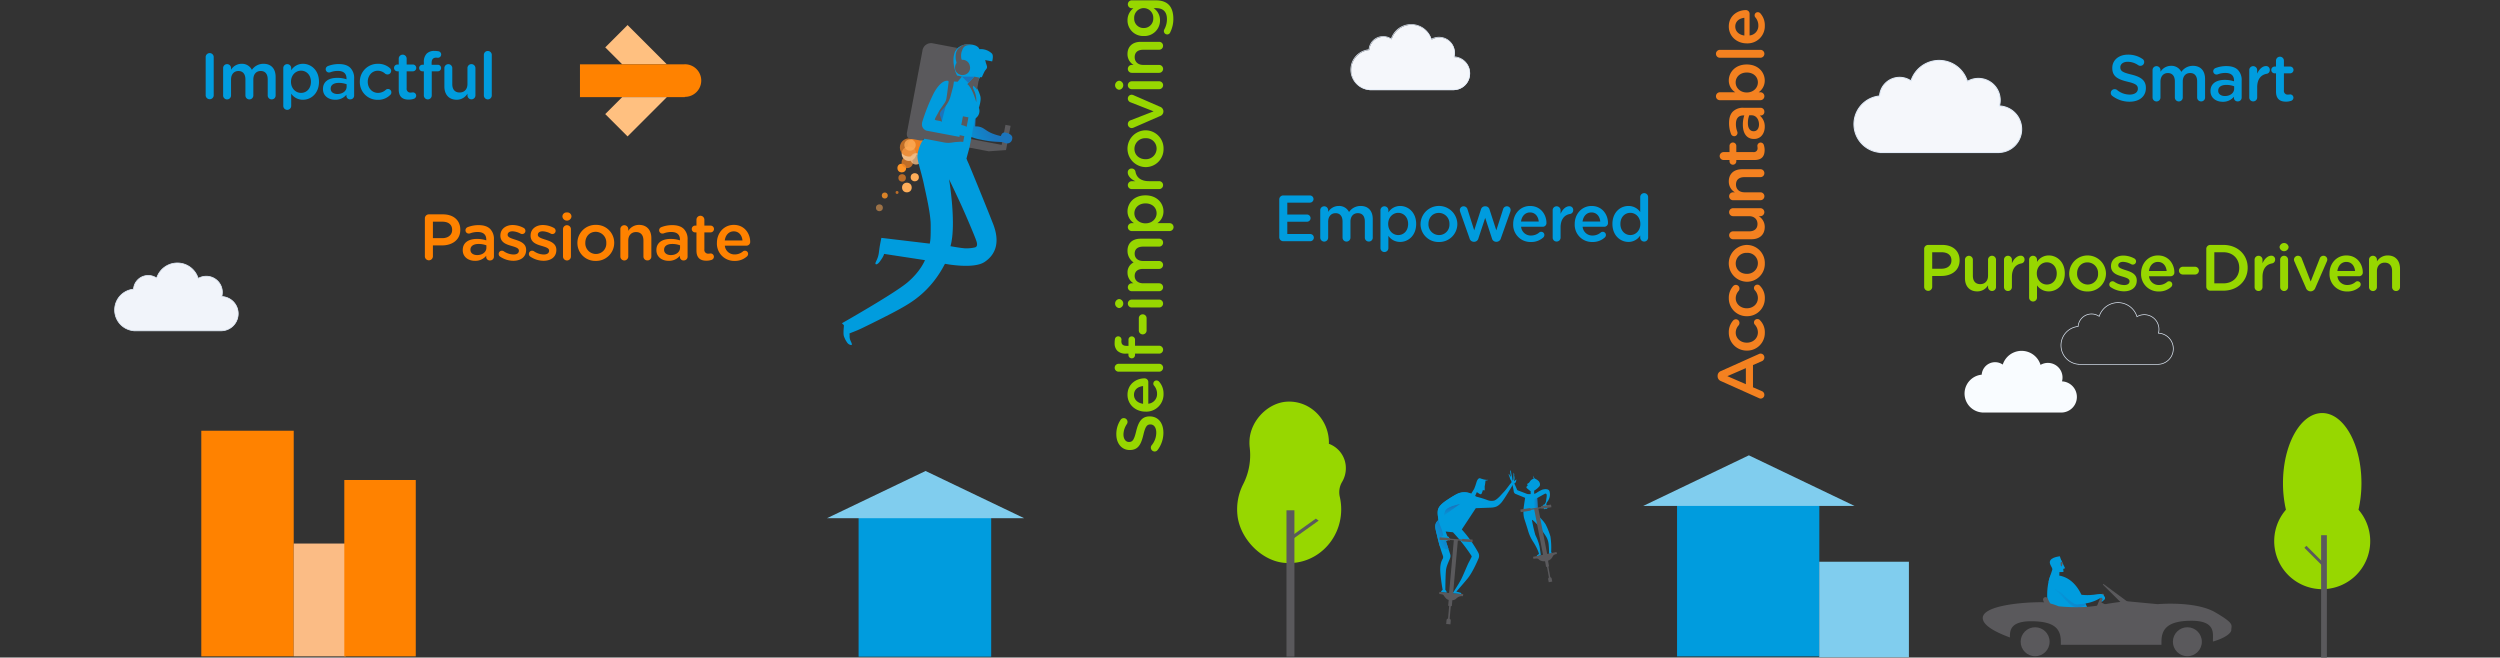 <svg xmlns="http://www.w3.org/2000/svg" xmlns:xlink="http://www.w3.org/1999/xlink" width="1400" height="368.226" viewBox="0 0 1400 368.226">
  <rect x="0" y="0" width="1400" height="368.226" fill="#333333" stroke="none"/>
  <defs>
    <linearGradient id="linear-gradient" x1="-0.28" y1="1.515" x2="0.703" y2="1.235" gradientUnits="objectBoundingBox">
      <stop offset="0.153" stop-color="#009bde"/>
      <stop offset="1" stop-color="#1b75bc"/>
    </linearGradient>
    <linearGradient id="linear-gradient-2" x1="-1.81" y1="2.265" x2="-1.075" y2="2.265" xlink:href="#linear-gradient"/>
    <linearGradient id="linear-gradient-3" x1="-1.682" y1="5.328" x2="-0.699" y2="4.966" xlink:href="#linear-gradient"/>
    <linearGradient id="linear-gradient-4" x1="0.661" y1="0.959" x2="0.41" y2="0.237" xlink:href="#linear-gradient"/>
    <linearGradient id="linear-gradient-5" x1="0.093" y1="0.985" x2="0.833" y2="0.252" xlink:href="#linear-gradient"/>
    <linearGradient id="linear-gradient-6" x1="0" y1="0.5" x2="1" y2="0.5" xlink:href="#linear-gradient"/>
    <linearGradient id="linear-gradient-7" x1="-0.39" y1="0.015" x2="1.037" y2="0.844" xlink:href="#linear-gradient"/>
  </defs>
  <g id="Group_3155" data-name="Group 3155" transform="translate(-103 -504)">
    <g id="Group_2561" data-name="Group 2561" transform="translate(215.727 745.21)">
      <rect id="Rectangle_1188" data-name="Rectangle 1188" width="51.758" height="126.351" transform="translate(0 0)" fill="#ff8200"/>
      <rect id="Rectangle_1189" data-name="Rectangle 1189" width="29.14" height="63.175" transform="translate(51.758 63.175)" fill="#fbbc85"/>
      <rect id="Rectangle_1190" data-name="Rectangle 1190" width="40.017" height="98.764" transform="translate(80.085 27.587)" fill="#ff8200"/>
    </g>
    <path id="Path_3056" data-name="Path 3056" d="M2781.368,1224.661a14.476,14.476,0,0,0-9.516-13.725c.006-.213.032-.419.032-.632,0-13.115-10.632-23.664-23.479-22.953-10.594.586-20.274,10.465-20.978,21.4a23.846,23.846,0,0,0,.133,4.5,35.73,35.73,0,0,1-3.784,20.511,30.9,30.9,0,0,0-3.133,16.959c1.254,13.037,13.046,25.38,25.652,26.826,17.584,2.017,32.471-12.148,32.471-29.905a31.118,31.118,0,0,0-.768-6.885,11.35,11.35,0,0,1,1.235-8.417,14.759,14.759,0,0,0,2.134-7.682" transform="translate(-1924.693 -458.416)" fill="#97d700"/>
    <rect id="Rectangle_1191" data-name="Rectangle 1191" width="4.448" height="81.93" transform="translate(823.426 789.762)" fill="#5a595c"/>
    <path id="Path_3057" data-name="Path 3057" d="M2840.38,1459.657l-1.574-1.124,14.406-10.292,1.572,1.124Z" transform="translate(-2013.334 -653.823)" fill="#5a595c"/>
    <g id="Group_3154" data-name="Group 3154" transform="translate(1376.558 735.31)">
      <path id="Path_3058" data-name="Path 3058" d="M5050.651,1264.827a66.7,66.7,0,0,0,1.647-14.912c0-21.666-9.835-39.228-21.967-39.228s-21.968,17.562-21.968,39.228a66.638,66.638,0,0,0,1.648,14.912,26.882,26.882,0,1,0,40.64,0" transform="translate(-5003.449 -1210.687)" fill="#97d700"/>
      <rect id="Rectangle_1192" data-name="Rectangle 1192" width="3.219" height="68.5" transform="translate(26.268 68.416)" fill="#5a595c"/>
      <rect id="Rectangle_1193" data-name="Rectangle 1193" width="1.609" height="14.738" transform="matrix(0.707, -0.707, 0.707, 0.707, 16.885, 75.461)" fill="#5a595c"/>
    </g>
    <rect id="Rectangle_1194" data-name="Rectangle 1194" width="79.678" height="84.782" transform="translate(1042.147 786.792)" fill="#009cde"/>
    <path id="Path_3059" data-name="Path 3059" d="M3687.243,1298.99l-59.2,28.355h118.407Z" transform="translate(-2604.87 -540.007)" fill="#80cdee"/>
    <rect id="Rectangle_1195" data-name="Rectangle 1195" width="50.224" height="53.441" transform="translate(1121.766 818.589)" fill="#80cdee"/>
    <rect id="Rectangle_1196" data-name="Rectangle 1196" width="74.251" height="79.007" transform="translate(583.816 792.732)" fill="#009cde"/>
    <path id="Path_3060" data-name="Path 3060" d="M1721.578,1360.407h110.343l-55.171-26.424Z" transform="translate(-1155.433 -566.23)" fill="#80cdee"/>
    <g id="Group_2562" data-name="Group 2562" transform="translate(218.176 532.515)">
      <path id="Path_3061" data-name="Path 3061" d="M189.38,244.741a2.252,2.252,0,0,1,4.5,0V266.27a2.252,2.252,0,0,1-4.5,0Z" transform="translate(-189.38 -241.373)" fill="#009cde"/>
      <path id="Path_3062" data-name="Path 3062" d="M228.35,269.153a2.188,2.188,0,0,1,2.2-2.233,2.219,2.219,0,0,1,2.233,2.233v.915a6.928,6.928,0,0,1,5.895-3.332,6.135,6.135,0,0,1,5.785,3.4,7.777,7.777,0,0,1,6.517-3.4c4.21,0,6.773,2.673,6.773,7.4v10.325a2.158,2.158,0,0,1-2.2,2.2,2.188,2.188,0,0,1-2.233-2.2v-8.97c0-3.075-1.428-4.723-3.918-4.723-2.417,0-4.137,1.684-4.137,4.8v8.9a2.215,2.215,0,0,1-4.43,0v-9.006c0-3-1.465-4.686-3.918-4.686s-4.137,1.831-4.137,4.8v8.9a2.215,2.215,0,0,1-4.43,0Z" transform="translate(-218.575 -259.524)" fill="#009cde"/>
      <path id="Path_3063" data-name="Path 3063" d="M362.637,269.153a2.188,2.188,0,0,1,2.2-2.233,2.219,2.219,0,0,1,2.233,2.233v1.208a7.738,7.738,0,0,1,6.59-3.625c4.54,0,8.97,3.588,8.97,10.032v.073c0,6.407-4.393,10.032-8.97,10.032a7.9,7.9,0,0,1-6.59-3.4v6.846a2.215,2.215,0,0,1-4.43,0Zm15.487,7.689v-.073c0-3.734-2.526-6.187-5.528-6.187s-5.638,2.49-5.638,6.188v.073c0,3.7,2.636,6.188,5.638,6.188C375.634,283.03,378.124,280.65,378.124,276.842Z" transform="translate(-319.177 -259.524)" fill="#009cde"/>
      <path id="Path_3064" data-name="Path 3064" d="M451.235,281.344v-.073c0-4.174,3.259-6.224,7.981-6.224a16.146,16.146,0,0,1,5.2.806v-.476c0-2.746-1.684-4.21-4.8-4.21a11.479,11.479,0,0,0-4.284.769,2.487,2.487,0,0,1-.7.11,1.844,1.844,0,0,1-1.867-1.831,1.933,1.933,0,0,1,1.208-1.757,16.567,16.567,0,0,1,6.224-1.135c2.892,0,5.052.769,6.407,2.16a8.021,8.021,0,0,1,2.087,5.968v9.519a2.11,2.11,0,0,1-2.16,2.123,2,2,0,0,1-2.16-1.867v-.732a7.857,7.857,0,0,1-6.3,2.819C454.457,287.311,451.235,285.224,451.235,281.344Zm13.254-1.391v-1.318a12.279,12.279,0,0,0-4.394-.769c-2.856,0-4.54,1.208-4.54,3.222v.073c0,1.867,1.648,2.929,3.771,2.929C462.255,284.09,464.489,282.405,464.489,279.952Z" transform="translate(-385.551 -259.962)" fill="#009cde"/>
      <path id="Path_3065" data-name="Path 3065" d="M533.558,276.915v-.073a9.977,9.977,0,0,1,10.068-10.105,9.786,9.786,0,0,1,6.773,2.416,2.1,2.1,0,0,1,.7,1.538,2.016,2.016,0,0,1-2.05,2.014,2.259,2.259,0,0,1-1.318-.439,6.132,6.132,0,0,0-4.137-1.647c-3.222,0-5.6,2.783-5.6,6.151v.073c0,3.442,2.38,6.188,5.785,6.188a6.451,6.451,0,0,0,4.32-1.721,1.868,1.868,0,0,1,3.112,1.464,1.727,1.727,0,0,1-.622,1.391,9.462,9.462,0,0,1-7.03,2.746A9.869,9.869,0,0,1,533.558,276.915Z" transform="translate(-447.225 -259.524)" fill="#009cde"/>
      <path id="Path_3066" data-name="Path 3066" d="M612.533,265.927V255.748H611.8a1.9,1.9,0,1,1,0-3.808h.732v-3.3a2.215,2.215,0,0,1,4.43,0v3.3h3.478a1.9,1.9,0,1,1,0,3.808h-3.478v9.483a2.109,2.109,0,0,0,2.38,2.416,10.5,10.5,0,0,0,1.1-.11,1.867,1.867,0,0,1,1.867,1.831,1.906,1.906,0,0,1-1.172,1.72,8.81,8.81,0,0,1-3.039.513C614.84,271.6,612.533,270.174,612.533,265.927Z" transform="translate(-504.415 -244.325)" fill="#009cde"/>
      <path id="Path_3067" data-name="Path 3067" d="M668.582,249.406h-.769a1.844,1.844,0,0,1-1.867-1.831,1.875,1.875,0,0,1,1.867-1.867h.769V244.28a6.535,6.535,0,0,1,1.574-4.76,5.855,5.855,0,0,1,4.357-1.538,12.763,12.763,0,0,1,2.233.183,1.843,1.843,0,0,1-.33,3.661,7.13,7.13,0,0,0-.915-.073c-1.684,0-2.563.915-2.563,2.929v1.062h3.442a1.821,1.821,0,0,1,1.867,1.831,1.844,1.844,0,0,1-1.867,1.831h-3.368v13.51a2.215,2.215,0,0,1-4.43,0Z" transform="translate(-546.404 -237.983)" fill="#009cde"/>
      <path id="Path_3068" data-name="Path 3068" d="M739.678,285a2.234,2.234,0,0,1-4.467,0v-.988a6.956,6.956,0,0,1-6.041,3.4c-4.357,0-6.883-2.929-6.883-7.432V269.7a2.215,2.215,0,1,1,4.43,0v8.97c0,3,1.5,4.686,4.137,4.686,2.563,0,4.357-1.757,4.357-4.759v-8.9a2.219,2.219,0,0,1,2.233-2.233,2.242,2.242,0,0,1,2.234,2.233Z" transform="translate(-588.613 -260.071)" fill="#009cde"/>
      <path id="Path_3069" data-name="Path 3069" d="M810.448,240.326a2.18,2.18,0,0,1,2.2-2.2,2.211,2.211,0,0,1,2.233,2.2v22.7a2.215,2.215,0,0,1-4.43,0Z" transform="translate(-654.66 -238.092)" fill="#009cde"/>
    </g>
    <g id="Group_2563" data-name="Group 2563" transform="translate(340.928 622.977)">
      <path id="Path_3070" data-name="Path 3070" d="M1036.158,672.821h-7.835a2.235,2.235,0,0,0-2.27,2.27V696.4a2.252,2.252,0,0,0,4.5,0v-6.187h5.089c5.638,0,10.251-3,10.251-8.75v-.073C1045.9,676.226,1042.162,672.821,1036.158,672.821Zm5.162,8.75c0,2.673-2.124,4.576-5.529,4.576h-5.235v-9.226h5.235c3.368,0,5.529,1.574,5.529,4.577Z" transform="translate(-1026.053 -671.759)" fill="#ff8200"/>
      <path id="Path_3071" data-name="Path 3071" d="M1119.536,696.9a16.57,16.57,0,0,0-6.224,1.135,1.934,1.934,0,0,0-1.208,1.757,1.844,1.844,0,0,0,1.867,1.831,2.484,2.484,0,0,0,.7-.11,11.484,11.484,0,0,1,4.284-.769c3.112,0,4.8,1.465,4.8,4.21v.476a16.145,16.145,0,0,0-5.2-.805c-4.723,0-7.981,2.05-7.981,6.224v.073c0,3.881,3.222,5.968,6.846,5.968a7.857,7.857,0,0,0,6.3-2.819v.732a2,2,0,0,0,2.16,1.867,2.11,2.11,0,0,0,2.16-2.124v-9.519a8.022,8.022,0,0,0-2.087-5.968C1124.589,697.673,1122.428,696.9,1119.536,696.9Zm4.284,12.631c0,2.453-2.233,4.137-5.163,4.137-2.123,0-3.771-1.062-3.771-2.929v-.073c0-2.014,1.684-3.222,4.54-3.222a12.283,12.283,0,0,1,4.394.769Z" transform="translate(-1089.367 -689.801)" fill="#ff8200"/>
      <path id="Path_3072" data-name="Path 3072" d="M1200.218,704.85c-2.27-.732-4.357-1.318-4.357-2.746v-.073c0-1.1.989-1.9,2.709-1.9a10.545,10.545,0,0,1,4.54,1.318,1.739,1.739,0,0,0,.879.22,1.782,1.782,0,0,0,1.83-1.794,1.879,1.879,0,0,0-1.062-1.684,13.29,13.29,0,0,0-6.078-1.574c-3.844,0-6.883,2.234-6.883,5.895v.073c0,3.7,3.185,4.869,6.041,5.675,2.27.7,4.32,1.208,4.32,2.709v.073c0,1.282-1.1,2.087-3,2.087a10.2,10.2,0,0,1-5.565-1.867,1.933,1.933,0,0,0-.952-.256,1.774,1.774,0,0,0-1.794,1.794,1.7,1.7,0,0,0,.842,1.538,13.212,13.212,0,0,0,7.359,2.307c4.027,0,7.176-2.013,7.176-6.078v-.073C1206.222,707.01,1203.037,705.728,1200.218,704.85Z" transform="translate(-1149.509 -689.582)" fill="#ff8200"/>
      <path id="Path_3073" data-name="Path 3073" d="M1267.652,704.85c-2.27-.732-4.357-1.318-4.357-2.746v-.073c0-1.1.989-1.9,2.709-1.9a10.545,10.545,0,0,1,4.54,1.318,1.739,1.739,0,0,0,.879.22,1.783,1.783,0,0,0,1.831-1.794,1.88,1.88,0,0,0-1.062-1.684,13.291,13.291,0,0,0-6.078-1.574c-3.844,0-6.883,2.234-6.883,5.895v.073c0,3.7,3.185,4.869,6.041,5.675,2.27.7,4.32,1.208,4.32,2.709v.073c0,1.282-1.1,2.087-3,2.087a10.2,10.2,0,0,1-5.565-1.867,1.932,1.932,0,0,0-.952-.256,1.774,1.774,0,0,0-1.794,1.794,1.7,1.7,0,0,0,.842,1.538,13.213,13.213,0,0,0,7.359,2.307c4.028,0,7.176-2.013,7.176-6.078v-.073C1273.656,707.01,1270.471,705.728,1267.652,704.85Z" transform="translate(-1200.028 -689.582)" fill="#ff8200"/>
      <path id="Path_3074" data-name="Path 3074" d="M1335.683,668.588a2.267,2.267,0,0,0-2.526,2.16v.22a2.551,2.551,0,0,0,5.052,0v-.22A2.267,2.267,0,0,0,1335.683,668.588Z" transform="translate(-1256.123 -668.588)" fill="#ff8200"/>
      <path id="Path_3075" data-name="Path 3075" d="M1336.668,697.05a2.188,2.188,0,0,0-2.2,2.233v15.3a2.215,2.215,0,0,0,4.43,0v-15.3A2.219,2.219,0,0,0,1336.668,697.05Z" transform="translate(-1257.108 -689.91)" fill="#ff8200"/>
      <path id="Path_3076" data-name="Path 3076" d="M1376.906,696.32a10.106,10.106,0,0,0-10.324,10.105v.073a10,10,0,0,0,10.251,10,10.107,10.107,0,0,0,10.361-10.068v-.073A10.014,10.014,0,0,0,1376.906,696.32Zm5.858,10.178a5.8,5.8,0,0,1-5.858,6.114,5.958,5.958,0,0,1-5.894-6.187v-.073c0-3.368,2.27-6.151,5.821-6.151a5.975,5.975,0,0,1,5.931,6.224Z" transform="translate(-1281.164 -689.364)" fill="#ff8200"/>
      <path id="Path_3077" data-name="Path 3077" d="M1472.951,696.32a7.007,7.007,0,0,0-6.041,3.369v-.952a2.219,2.219,0,0,0-2.233-2.234,2.188,2.188,0,0,0-2.2,2.234v15.3a2.215,2.215,0,0,0,4.43,0v-8.9c0-3,1.794-4.8,4.357-4.8,2.636,0,4.137,1.721,4.137,4.723v8.97a2.189,2.189,0,0,0,2.234,2.2,2.158,2.158,0,0,0,2.2-2.2V703.716C1479.834,699.249,1477.308,696.32,1472.951,696.32Z" transform="translate(-1353.007 -689.364)" fill="#ff8200"/>
      <path id="Path_3078" data-name="Path 3078" d="M1551.877,696.9a16.57,16.57,0,0,0-6.224,1.135,1.934,1.934,0,0,0-1.208,1.757,1.844,1.844,0,0,0,1.867,1.831,2.483,2.483,0,0,0,.7-.11,11.485,11.485,0,0,1,4.284-.769c3.112,0,4.8,1.465,4.8,4.21v.476a16.143,16.143,0,0,0-5.2-.805c-4.723,0-7.981,2.05-7.981,6.224v.073c0,3.881,3.222,5.968,6.847,5.968a7.857,7.857,0,0,0,6.3-2.819v.732a2,2,0,0,0,2.16,1.867,2.11,2.11,0,0,0,2.16-2.124v-9.519a8.022,8.022,0,0,0-2.087-5.968C1556.929,697.673,1554.769,696.9,1551.877,696.9Zm4.283,12.631c0,2.453-2.233,4.137-5.162,4.137-2.124,0-3.771-1.062-3.771-2.929v-.073c0-2.014,1.684-3.222,4.54-3.222a12.278,12.278,0,0,1,4.394.769Z" transform="translate(-1413.26 -689.801)" fill="#ff8200"/>
      <path id="Path_3079" data-name="Path 3079" d="M1632.416,685.331a1.9,1.9,0,1,0,0-3.808h-3.478v-3.3a2.215,2.215,0,0,0-4.43,0v3.3h-.732a1.9,1.9,0,1,0,0,3.808h.732V695.51c0,4.247,2.307,5.675,5.565,5.675a8.815,8.815,0,0,0,3.039-.513,1.907,1.907,0,0,0,1.171-1.721,1.867,1.867,0,0,0-1.867-1.831,10.5,10.5,0,0,1-1.1.11,2.109,2.109,0,0,1-2.38-2.417v-9.483Z" transform="translate(-1472.417 -674.165)" fill="#ff8200"/>
      <path id="Path_3080" data-name="Path 3080" d="M1696.7,705.839c0-4.467-3.039-9.519-9.19-9.519-5.528,0-9.446,4.54-9.446,10.069v.073a9.645,9.645,0,0,0,9.922,10.032,9.927,9.927,0,0,0,6.956-2.563,1.935,1.935,0,0,0,.586-1.354,1.744,1.744,0,0,0-1.758-1.794,1.648,1.648,0,0,0-1.135.4,6.947,6.947,0,0,1-4.576,1.684,5.4,5.4,0,0,1-5.565-4.906h12.119A2.071,2.071,0,0,0,1696.7,705.839Zm-14.242-.805c.4-3,2.307-5.089,5.016-5.089,2.929,0,4.613,2.233,4.906,5.089Z" transform="translate(-1514.517 -689.364)" fill="#ff8200"/>
    </g>
    <g id="Group_2564" data-name="Group 2564" transform="translate(727.195 504.182)">
      <path id="Path_3081" data-name="Path 3081" d="M2430.083,1071.307h-.073c-4.247,0-6.187,2.782-7.506,8.2-1.171,4.943-2.051,6.115-4.027,6.115h-.073c-1.684,0-3.039-1.538-3.039-4.174a10.66,10.66,0,0,1,1.94-5.895,2.181,2.181,0,0,0,.33-1.171,2.094,2.094,0,0,0-2.087-2.124,2.035,2.035,0,0,0-1.795.988,14.1,14.1,0,0,0-2.38,8.128c0,5.089,3.039,8.75,7.432,8.75h.073c4.723,0,6.334-3.075,7.652-8.531,1.1-4.76,2.087-5.785,3.917-5.785h.073c1.9,0,3.221,1.757,3.221,4.54a11.115,11.115,0,0,1-2.636,7.176,2.18,2.18,0,0,0,1.684,3.442,2.111,2.111,0,0,0,1.721-.879,15.957,15.957,0,0,0,3.222-9.629C2437.735,1075.078,2434.879,1071.307,2430.083,1071.307Z" transform="translate(-2410.421 -838.3)" fill="#97d700"/>
      <path id="Path_3082" data-name="Path 3082" d="M2452.589,987.527a1.744,1.744,0,0,0-1.794,1.757,1.652,1.652,0,0,0,.4,1.135,6.945,6.945,0,0,1,1.684,4.576,5.4,5.4,0,0,1-4.906,5.565V988.442a2.072,2.072,0,0,0-2.124-2.087c-4.466,0-9.519,3.039-9.519,9.19,0,5.528,4.539,9.446,10.068,9.446h.073a9.645,9.645,0,0,0,10.031-9.922,9.926,9.926,0,0,0-2.563-6.956A1.934,1.934,0,0,0,2452.589,987.527Zm-7.542,13.07c-3-.4-5.089-2.307-5.089-5.016,0-2.929,2.233-4.614,5.089-4.906Z" transform="translate(-2429.12 -774.658)" fill="#97d700"/>
      <path id="Path_3083" data-name="Path 3083" d="M2432.621,958.235a2.215,2.215,0,0,0,0-4.43h-22.7a2.211,2.211,0,0,0-2.2,2.233,2.18,2.18,0,0,0,2.2,2.2Z" transform="translate(-2407.688 -750.273)" fill="#97d700"/>
      <path id="Path_3084" data-name="Path 3084" d="M2413.875,902.2h1.428v.769a1.875,1.875,0,0,0,1.867,1.867,1.844,1.844,0,0,0,1.831-1.867V902.2h13.509a2.215,2.215,0,0,0,0-4.43H2419v-3.368a1.844,1.844,0,0,0-1.831-1.867,1.821,1.821,0,0,0-1.831,1.867v3.442h-1.062c-2.014,0-2.929-.879-2.929-2.563a7.129,7.129,0,0,1,.073-.915,1.844,1.844,0,0,0-3.661-.33,12.794,12.794,0,0,0-.183,2.233,5.854,5.854,0,0,0,1.538,4.357A6.533,6.533,0,0,0,2413.875,902.2Z" transform="translate(-2407.578 -704.347)" fill="#97d700"/>
      <path id="Path_3085" data-name="Path 3085" d="M2461.583,845.618V852.5a2.178,2.178,0,0,0,4.357,0v-6.883a2.178,2.178,0,0,0-4.357,0Z" transform="translate(-2448.036 -667.605)" fill="#97d700"/>
      <path id="Path_3086" data-name="Path 3086" d="M2410.98,809.3h-.219a2.557,2.557,0,0,0,0,5.052h.219a2.551,2.551,0,0,0,0-5.052Z" transform="translate(-2408.344 -642.019)" fill="#97d700"/>
      <path id="Path_3087" data-name="Path 3087" d="M2456.8,812.706a2.188,2.188,0,0,0-2.2-2.233h-15.3a2.218,2.218,0,0,0-2.233,2.233,2.188,2.188,0,0,0,2.233,2.2h15.3A2.18,2.18,0,0,0,2456.8,812.706Z" transform="translate(-2429.667 -642.894)" fill="#97d700"/>
      <path id="Path_3088" data-name="Path 3088" d="M2445.083,679.013h8.97a2.188,2.188,0,0,0,2.2-2.234,2.157,2.157,0,0,0-2.2-2.2h-10.324c-4.723,0-7.4,2.563-7.4,6.773a7.777,7.777,0,0,0,3.4,6.517,6.134,6.134,0,0,0-3.4,5.785,6.928,6.928,0,0,0,3.331,5.895h-.915a2.219,2.219,0,0,0-2.234,2.233,2.189,2.189,0,0,0,2.234,2.2h15.3a2.215,2.215,0,0,0,0-4.43h-8.9c-2.966,0-4.8-1.684-4.8-4.137s1.684-3.917,4.686-3.917h9.006a2.215,2.215,0,0,0,0-4.43h-8.9c-3.112,0-4.8-1.721-4.8-4.137C2440.36,680.441,2442.007,679.013,2445.083,679.013Z" transform="translate(-2429.12 -541.091)" fill="#97d700"/>
      <path id="Path_3089" data-name="Path 3089" d="M2459.911,593.369h-6.846a7.9,7.9,0,0,0,3.4-6.59c0-4.576-3.625-8.97-10.032-8.97h-.073c-6.443,0-10.031,4.43-10.031,8.97a7.738,7.738,0,0,0,3.625,6.59h-1.208a2.219,2.219,0,0,0-2.234,2.233,2.189,2.189,0,0,0,2.234,2.2h21.162a2.215,2.215,0,0,0,0-4.43Zm-13.474.11h-.073c-3.7,0-6.188-2.636-6.188-5.638s2.453-5.528,6.188-5.528h.073c3.808,0,6.188,2.489,6.188,5.528C2452.625,590.842,2450.136,593.478,2446.438,593.478Z" transform="translate(-2429.12 -468.591)" fill="#97d700"/>
      <path id="Path_3090" data-name="Path 3090" d="M2436.953,527.264a2.189,2.189,0,0,0,2.233,2.2h15.3a2.18,2.18,0,0,0,2.2-2.2,2.211,2.211,0,0,0-2.2-2.233h-5.712c-4.576,0-6.993-2.16-7.542-5.309a2.079,2.079,0,0,0-2.124-1.757,2.056,2.056,0,0,0-2.2,2.2c0,1.94,1.831,3.845,4.247,4.87h-1.977A2.219,2.219,0,0,0,2436.953,527.264Z" transform="translate(-2429.557 -423.758)" fill="#97d700"/>
      <path id="Path_3091" data-name="Path 3091" d="M2446.438,432.577h-.073a10.309,10.309,0,0,0,.073,20.613h.073a10,10,0,0,0,9.995-10.252A10.107,10.107,0,0,0,2446.438,432.577Zm0,16.183h-.073c-3.369,0-6.151-2.27-6.151-5.822a5.975,5.975,0,0,1,6.224-5.931h.073a5.8,5.8,0,0,1,6.114,5.858A5.958,5.958,0,0,1,2446.438,448.76Z" transform="translate(-2429.12 -359.789)" fill="#97d700"/>
      <path id="Path_3092" data-name="Path 3092" d="M2437.062,369.648a2.214,2.214,0,0,0,2.123,2.2,3.448,3.448,0,0,0,1.1-.256l14.755-6.444a2.751,2.751,0,0,0,1.94-2.526v-.22a2.8,2.8,0,0,0-1.94-2.526l-14.792-6.444a2.662,2.662,0,0,0-1.062-.256,2.111,2.111,0,0,0-2.123,2.16,2.206,2.206,0,0,0,1.538,2.087l12.888,5.052-12.814,4.979A2.23,2.23,0,0,0,2437.062,369.648Z" transform="translate(-2429.667 -300.302)" fill="#97d700"/>
      <path id="Path_3093" data-name="Path 3093" d="M2410.76,326.985h.22a2.551,2.551,0,0,0,0-5.053h-.22a2.557,2.557,0,0,0,0,5.053Z" transform="translate(-2408.344 -276.898)" fill="#97d700"/>
      <path id="Path_3094" data-name="Path 3094" d="M2454.6,323.1h-15.3a2.219,2.219,0,0,0-2.233,2.233,2.188,2.188,0,0,0,2.233,2.2h15.3a2.215,2.215,0,0,0,0-4.43Z" transform="translate(-2429.667 -277.773)" fill="#97d700"/>
      <path id="Path_3095" data-name="Path 3095" d="M2439.7,248.01h-.952a2.219,2.219,0,0,0-2.234,2.233,2.188,2.188,0,0,0,2.234,2.2h15.3a2.215,2.215,0,0,0,0-4.43h-8.9c-3,0-4.8-1.794-4.8-4.357,0-2.636,1.72-4.137,4.722-4.137h8.97a2.189,2.189,0,0,0,2.2-2.233,2.158,2.158,0,0,0-2.2-2.2h-10.324c-4.467,0-7.4,2.526-7.4,6.883A7.006,7.006,0,0,0,2439.7,248.01Z" transform="translate(-2429.119 -211.837)" fill="#97d700"/>
      <path id="Path_3096" data-name="Path 3096" d="M2436.332,153.6a8.718,8.718,0,0,0,9.08,8.787h.074a8.687,8.687,0,0,0,9.043-8.787,8.1,8.1,0,0,0-3.551-6.81h1.5c3.88,0,5.931,2.16,5.931,6.114a11.824,11.824,0,0,1-1.538,5.931,1.744,1.744,0,0,0-.183.805,1.868,1.868,0,0,0,1.831,1.867,1.813,1.813,0,0,0,1.757-1.245A16.7,16.7,0,0,0,2462,152.8c0-3.478-.842-6.187-2.6-7.945-1.611-1.611-4.027-2.453-7.286-2.453h-13.363a2.215,2.215,0,1,0-.037,4.43h.916A8.34,8.34,0,0,0,2436.332,153.6Zm9.043-6.847h.073a5.4,5.4,0,0,1,5.309,5.675,5.265,5.265,0,0,1-5.309,5.492h-.073a5.223,5.223,0,0,1-5.309-5.492A5.4,5.4,0,0,1,2445.375,146.757Z" transform="translate(-2429.119 -142.4)" fill="#97d700"/>
    </g>
    <g id="Group_2565" data-name="Group 2565" transform="translate(819.383 612.167)">
      <path id="Path_3097" data-name="Path 3097" d="M2880.087,732.07V710.981a2.235,2.235,0,0,1,2.27-2.27h14.9a2.032,2.032,0,0,1,2.014,2.013,2.008,2.008,0,0,1-2.014,2.014H2884.59V719.4h11.021a2.039,2.039,0,0,1,2.013,2.05,2,2,0,0,1-2.013,1.977H2884.59v6.883h12.851a2.031,2.031,0,0,1,2.014,2.013,2.008,2.008,0,0,1-2.014,2.014h-15.084A2.235,2.235,0,0,1,2880.087,732.07Z" transform="translate(-2880.087 -707.429)" fill="#009cde"/>
      <path id="Path_3098" data-name="Path 3098" d="M2971.607,734.626a2.188,2.188,0,0,1,2.2-2.233,2.219,2.219,0,0,1,2.234,2.233v.915a6.927,6.927,0,0,1,5.895-3.332,6.135,6.135,0,0,1,5.785,3.4,7.777,7.777,0,0,1,6.517-3.4c4.21,0,6.773,2.673,6.773,7.4V749.93a2.157,2.157,0,0,1-2.2,2.2,2.188,2.188,0,0,1-2.233-2.2v-8.97c0-3.075-1.428-4.723-3.918-4.723-2.416,0-4.137,1.684-4.137,4.8v8.9a2.215,2.215,0,0,1-4.43,0v-9.006c0-3-1.464-4.686-3.918-4.686s-4.137,1.831-4.137,4.8v8.9a2.215,2.215,0,0,1-4.43,0Z" transform="translate(-2948.65 -725.034)" fill="#009cde"/>
      <path id="Path_3099" data-name="Path 3099" d="M3106.039,734.626a2.188,2.188,0,0,1,2.2-2.233,2.219,2.219,0,0,1,2.233,2.233v1.208a7.738,7.738,0,0,1,6.59-3.625c4.541,0,8.97,3.588,8.97,10.032v.073c0,6.407-4.394,10.032-8.97,10.032a7.9,7.9,0,0,1-6.59-3.4v6.846a2.215,2.215,0,0,1-4.43,0Zm15.487,7.689v-.073c0-3.734-2.526-6.187-5.528-6.187s-5.638,2.49-5.638,6.187v.073c0,3.7,2.636,6.188,5.638,6.188C3119.036,748.5,3121.526,746.123,3121.526,742.315Z" transform="translate(-3049.361 -725.034)" fill="#009cde"/>
      <path id="Path_3100" data-name="Path 3100" d="M3195.513,742.388v-.073a10.309,10.309,0,0,1,20.613-.073v.073a10.107,10.107,0,0,1-10.361,10.068A10,10,0,0,1,3195.513,742.388Zm16.183,0v-.073a5.975,5.975,0,0,0-5.932-6.224c-3.551,0-5.821,2.783-5.821,6.151v.073a5.959,5.959,0,0,0,5.895,6.188A5.8,5.8,0,0,0,3211.7,742.388Z" transform="translate(-3116.392 -725.034)" fill="#009cde"/>
      <path id="Path_3101" data-name="Path 3101" d="M3288.656,750.843l-5.2-14.718a3.7,3.7,0,0,1-.22-1.135,2.074,2.074,0,0,1,2.16-2.05,2.259,2.259,0,0,1,2.16,1.757l3.734,11.716,3.771-11.716a2.351,2.351,0,0,1,2.27-1.757h.256a2.351,2.351,0,0,1,2.27,1.757l3.808,11.716,3.772-11.753a2.209,2.209,0,0,1,2.16-1.721,2.055,2.055,0,0,1,2.086,2.05,3.655,3.655,0,0,1-.183.989l-5.272,14.864a2.576,2.576,0,0,1-2.453,1.977h-.147a2.458,2.458,0,0,1-2.416-1.9l-3.772-11.5-3.807,11.5a2.449,2.449,0,0,1-2.38,1.9h-.146A2.517,2.517,0,0,1,3288.656,750.843Z" transform="translate(-3182.111 -725.581)" fill="#009cde"/>
      <path id="Path_3102" data-name="Path 3102" d="M3412.264,752.383a9.645,9.645,0,0,1-9.922-10.032v-.073c0-5.529,3.917-10.068,9.446-10.068,6.151,0,9.189,5.053,9.189,9.519a2.072,2.072,0,0,1-2.087,2.124h-12.119a5.4,5.4,0,0,0,5.566,4.906,6.948,6.948,0,0,0,4.577-1.684,1.649,1.649,0,0,1,1.135-.4,1.744,1.744,0,0,1,1.758,1.794,1.936,1.936,0,0,1-.585,1.355A9.929,9.929,0,0,1,3412.264,752.383Zm4.394-11.46c-.292-2.856-1.977-5.089-4.906-5.089-2.709,0-4.613,2.087-5.016,5.089Z" transform="translate(-3271.34 -725.034)" fill="#009cde"/>
      <path id="Path_3103" data-name="Path 3103" d="M3490.5,735.064a2.188,2.188,0,0,1,2.2-2.233,2.219,2.219,0,0,1,2.234,2.233v1.977c1.024-2.416,2.928-4.247,4.869-4.247a2.056,2.056,0,0,1,2.2,2.2,2.078,2.078,0,0,1-1.757,2.123c-3.149.549-5.309,2.966-5.309,7.542v5.711a2.212,2.212,0,0,1-2.234,2.2,2.18,2.18,0,0,1-2.2-2.2Z" transform="translate(-3337.387 -725.472)" fill="#009cde"/>
      <path id="Path_3104" data-name="Path 3104" d="M3549.614,752.383a9.645,9.645,0,0,1-9.922-10.032v-.073c0-5.529,3.918-10.068,9.446-10.068,6.151,0,9.19,5.053,9.19,9.519a2.072,2.072,0,0,1-2.087,2.124h-12.119a5.4,5.4,0,0,0,5.565,4.906,6.948,6.948,0,0,0,4.576-1.684,1.649,1.649,0,0,1,1.135-.4,1.744,1.744,0,0,1,1.758,1.794,1.936,1.936,0,0,1-.586,1.355A9.925,9.925,0,0,1,3549.614,752.383Zm4.393-11.46c-.293-2.856-1.977-5.089-4.906-5.089-2.709,0-4.614,2.087-5.016,5.089Z" transform="translate(-3374.237 -725.034)" fill="#009cde"/>
      <path id="Path_3105" data-name="Path 3105" d="M3643.9,728.5a2.215,2.215,0,0,1-4.43,0V727.29a7.737,7.737,0,0,1-6.59,3.625c-4.541,0-8.971-3.625-8.971-10.032v-.073c0-6.407,4.357-10.032,8.971-10.032a7.906,7.906,0,0,1,6.59,3.4V705.8a2.215,2.215,0,0,1,4.43,0Zm-15.524-7.688v.073c0,3.734,2.563,6.187,5.565,6.187,2.965,0,5.6-2.49,5.6-6.187v-.073c0-3.734-2.636-6.188-5.6-6.188C3630.9,714.622,3628.378,716.966,3628.378,720.81Z" transform="translate(-3437.331 -703.602)" fill="#009cde"/>
    </g>
    <g id="Group_2573" data-name="Group 2573" transform="translate(1285.04 534.602)">
      <g id="Group_2566" data-name="Group 2566">
        <path id="Path_3106" data-name="Path 3106" d="M5086.642,191.3a2.1,2.1,0,0,1,1.244-3.808,2.084,2.084,0,0,1,1.317.4,11.116,11.116,0,0,0,7.177,2.636c2.782,0,4.539-1.318,4.539-3.222v-.073c0-1.831-1.025-2.819-5.785-3.918-5.455-1.318-8.53-2.929-8.53-7.652v-.073c0-4.393,3.662-7.432,8.751-7.432a14.1,14.1,0,0,1,8.127,2.38,2.032,2.032,0,0,1,.989,1.794,2.094,2.094,0,0,1-2.123,2.087,2.179,2.179,0,0,1-1.172-.329,10.655,10.655,0,0,0-5.894-1.941c-2.636,0-4.175,1.355-4.175,3.039v.073c0,1.977,1.172,2.856,6.115,4.027,5.419,1.318,8.2,3.258,8.2,7.506v.073c0,4.8-3.771,7.652-9.153,7.652A15.951,15.951,0,0,1,5086.642,191.3Z" transform="translate(-5085.763 -168.161)" fill="#009cde"/>
        <path id="Path_3107" data-name="Path 3107" d="M5179.034,195.537a2.188,2.188,0,0,1,2.2-2.233,2.219,2.219,0,0,1,2.233,2.233v.915a6.928,6.928,0,0,1,5.895-3.332,6.135,6.135,0,0,1,5.785,3.4,7.778,7.778,0,0,1,6.517-3.4c4.21,0,6.773,2.673,6.773,7.4v10.325a2.157,2.157,0,0,1-2.2,2.2,2.188,2.188,0,0,1-2.234-2.2v-8.97c0-3.076-1.429-4.723-3.917-4.723-2.417,0-4.138,1.684-4.138,4.8v8.9a2.215,2.215,0,0,1-4.43,0v-9.007c0-3-1.464-4.686-3.917-4.686s-4.137,1.831-4.137,4.8v8.9a2.215,2.215,0,0,1-4.43,0Z" transform="translate(-5155.638 -186.859)" fill="#009cde"/>
        <path id="Path_3108" data-name="Path 3108" d="M5308.358,207.727v-.073c0-4.174,3.258-6.224,7.981-6.224a16.149,16.149,0,0,1,5.2.805v-.476c0-2.746-1.685-4.21-4.8-4.21a11.485,11.485,0,0,0-4.284.769,2.484,2.484,0,0,1-.7.11,1.844,1.844,0,0,1-1.867-1.831,1.933,1.933,0,0,1,1.209-1.757,16.564,16.564,0,0,1,6.224-1.135c2.893,0,5.053.769,6.407,2.16a8.022,8.022,0,0,1,2.087,5.968v9.519a2.11,2.11,0,0,1-2.16,2.124,2,2,0,0,1-2.161-1.868v-.732a7.853,7.853,0,0,1-6.3,2.819C5311.58,213.694,5308.358,211.607,5308.358,207.727Zm13.253-1.391v-1.318a12.276,12.276,0,0,0-4.393-.769c-2.857,0-4.541,1.208-4.541,3.222v.073c0,1.867,1.647,2.929,3.771,2.929C5319.378,210.473,5321.611,208.788,5321.611,206.335Z" transform="translate(-5252.522 -187.297)" fill="#009cde"/>
        <path id="Path_3109" data-name="Path 3109" d="M5394.912,195.974a2.188,2.188,0,0,1,2.2-2.233,2.219,2.219,0,0,1,2.232,2.233v1.977c1.025-2.417,2.929-4.247,4.87-4.247a2.056,2.056,0,0,1,2.2,2.2,2.079,2.079,0,0,1-1.758,2.123c-3.147.549-5.309,2.966-5.309,7.542v5.712a2.212,2.212,0,0,1-2.232,2.2,2.18,2.18,0,0,1-2.2-2.2Z" transform="translate(-5317.365 -187.297)" fill="#009cde"/>
        <path id="Path_3110" data-name="Path 3110" d="M5446.736,192.31V182.132H5446a1.9,1.9,0,1,1,0-3.808h.732v-3.3a2.215,2.215,0,0,1,4.43,0v3.3h3.479a1.9,1.9,0,1,1,0,3.808h-3.479v9.482a2.11,2.11,0,0,0,2.38,2.417,10.506,10.506,0,0,0,1.1-.11,1.868,1.868,0,0,1,1.866,1.831,1.907,1.907,0,0,1-1.171,1.721,8.816,8.816,0,0,1-3.04.512C5449.042,197.985,5446.736,196.557,5446.736,192.31Z" transform="translate(-5354.214 -171.66)" fill="#009cde"/>
      </g>
    </g>
    <g id="Group_2567" data-name="Group 2567" transform="translate(1063.95 509.652)">
      <path id="Path_3111" data-name="Path 3111" d="M3960.485,942.965l-21.236-9.519a2.857,2.857,0,0,1-1.831-2.709v-.219a2.809,2.809,0,0,1,1.831-2.673l21.236-9.519a1.954,1.954,0,0,1,.951-.256,2.11,2.11,0,0,1,2.16,2.123,2.32,2.32,0,0,1-1.574,2.2l-4.8,2.087v12.448l4.943,2.16a2.166,2.166,0,0,1,1.427,2.087,2.063,2.063,0,0,1-2.087,2.087A2.307,2.307,0,0,1,3960.485,942.965Zm-7.25-16.769-10.361,4.5,10.361,4.5Z" transform="translate(-3936.503 -725.703)" fill="#f48120"/>
      <path id="Path_3112" data-name="Path 3112" d="M3972.556,858.647h-.074a9.978,9.978,0,0,1-10.1-10.068,9.783,9.783,0,0,1,2.417-6.773,2.1,2.1,0,0,1,1.537-.7,2.016,2.016,0,0,1,2.013,2.05,2.258,2.258,0,0,1-.439,1.318,6.13,6.13,0,0,0-1.647,4.137c0,3.222,2.782,5.6,6.151,5.6h.073c3.442,0,6.188-2.38,6.188-5.785a6.454,6.454,0,0,0-1.72-4.32,1.867,1.867,0,0,1,1.464-3.112,1.727,1.727,0,0,1,1.391.622,9.46,9.46,0,0,1,2.746,7.03A9.869,9.869,0,0,1,3972.556,858.647Z" transform="translate(-3955.202 -667.966)" fill="#f48120"/>
      <path id="Path_3113" data-name="Path 3113" d="M3972.556,781.87h-.074a9.978,9.978,0,0,1-10.1-10.069,9.783,9.783,0,0,1,2.417-6.773,2.1,2.1,0,0,1,1.537-.7,2.016,2.016,0,0,1,2.013,2.05,2.26,2.26,0,0,1-.439,1.318,6.129,6.129,0,0,0-1.647,4.137c0,3.222,2.782,5.6,6.151,5.6h.073c3.442,0,6.188-2.38,6.188-5.785a6.454,6.454,0,0,0-1.72-4.32,1.867,1.867,0,0,1,1.464-3.112,1.727,1.727,0,0,1,1.391.622,9.459,9.459,0,0,1,2.746,7.029A9.87,9.87,0,0,1,3972.556,781.87Z" transform="translate(-3955.202 -610.448)" fill="#f48120"/>
      <path id="Path_3114" data-name="Path 3114" d="M3972.556,696.09h-.074a10.309,10.309,0,0,1-.073-20.613h.073a10.108,10.108,0,0,1,10.069,10.361A10,10,0,0,1,3972.556,696.09Zm0-16.183h-.074a5.975,5.975,0,0,0-6.223,5.931c0,3.551,2.782,5.822,6.151,5.822h.073a5.958,5.958,0,0,0,6.188-5.895A5.8,5.8,0,0,0,3972.556,679.907Z" transform="translate(-3955.202 -543.963)" fill="#f48120"/>
      <path id="Path_3115" data-name="Path 3115" d="M3980.645,593.446a2.234,2.234,0,0,1,0,4.467h-.988a6.957,6.957,0,0,1,3.4,6.041c0,4.357-2.928,6.883-7.432,6.883h-10.289a2.215,2.215,0,1,1,0-4.43h8.97c3,0,4.686-1.5,4.686-4.137,0-2.563-1.757-4.357-4.759-4.357h-8.9a2.219,2.219,0,0,1-2.233-2.233,2.242,2.242,0,0,1,2.233-2.233Z" transform="translate(-3955.749 -482.509)" fill="#f48120"/>
      <path id="Path_3116" data-name="Path 3116" d="M3964.794,523.806a2.188,2.188,0,0,1-2.234-2.2,2.219,2.219,0,0,1,2.234-2.233h.952a7.008,7.008,0,0,1-3.369-6.041c0-4.357,2.929-6.883,7.4-6.883H3980.1a2.158,2.158,0,0,1,2.2,2.2,2.188,2.188,0,0,1-2.2,2.233h-8.97c-3,0-4.723,1.5-4.723,4.137,0,2.563,1.794,4.357,4.8,4.357h8.9a2.215,2.215,0,0,1,0,4.43Z" transform="translate(-3955.202 -417.336)" fill="#f48120"/>
      <path id="Path_3117" data-name="Path 3117" d="M3961.567,456.456h-10.178v.732a1.9,1.9,0,0,1-3.808,0v-.732h-3.3a2.215,2.215,0,0,1,0-4.43h3.3v-3.478a1.9,1.9,0,1,1,3.808,0v3.478h9.482a2.11,2.11,0,0,0,2.417-2.38,10.427,10.427,0,0,0-.11-1.1,1.868,1.868,0,0,1,1.831-1.867,1.906,1.906,0,0,1,1.721,1.171,8.812,8.812,0,0,1,.512,3.039C3967.242,454.149,3965.815,456.456,3961.567,456.456Z" transform="translate(-3940.003 -372.503)" fill="#f48120"/>
      <path id="Path_3118" data-name="Path 3118" d="M3976.984,386.712h-.073c-4.174,0-6.225-3.259-6.225-7.982a16.148,16.148,0,0,1,.806-5.2h-.476c-2.746,0-4.21,1.684-4.21,4.8a11.483,11.483,0,0,0,.769,4.284,2.5,2.5,0,0,1,.11.7,1.844,1.844,0,0,1-1.83,1.867,1.934,1.934,0,0,1-1.758-1.208,16.571,16.571,0,0,1-1.135-6.224c0-2.892.768-5.052,2.16-6.407a8.022,8.022,0,0,1,5.968-2.087h9.519a2.11,2.11,0,0,1,2.123,2.16,2,2,0,0,1-1.867,2.16h-.732a7.856,7.856,0,0,1,2.819,6.3C3982.952,383.49,3980.865,386.712,3976.984,386.712Zm-1.391-13.254h-1.318a12.268,12.268,0,0,0-.769,4.393c0,2.856,1.208,4.54,3.221,4.54h.073c1.868,0,2.929-1.648,2.929-3.771C3979.731,375.691,3978.046,373.458,3975.594,373.458Z" transform="translate(-3955.64 -314.548)" fill="#f48120"/>
      <path id="Path_3119" data-name="Path 3119" d="M3935.966,292.612a2.157,2.157,0,0,1-2.2-2.2,2.188,2.188,0,0,1,2.2-2.233h8.6a7.738,7.738,0,0,1-3.624-6.59c0-4.54,3.587-8.97,10.031-8.97h.073c6.407,0,10.032,4.394,10.032,8.97a7.9,7.9,0,0,1-3.406,6.59h.989a2.215,2.215,0,0,1,0,4.43Zm15.085-15.487h-.073c-3.734,0-6.188,2.526-6.188,5.529s2.49,5.638,6.188,5.638h.073c3.7,0,6.188-2.636,6.188-5.638C3957.239,279.614,3954.859,277.125,3951.051,277.125Z" transform="translate(-3933.771 -242.159)" fill="#f48120"/>
      <path id="Path_3120" data-name="Path 3120" d="M3935.966,244.355a2.179,2.179,0,0,1-2.2-2.2,2.211,2.211,0,0,1,2.2-2.233h22.7a2.215,2.215,0,0,1,0,4.43Z" transform="translate(-3933.771 -217.665)" fill="#f48120"/>
      <path id="Path_3121" data-name="Path 3121" d="M3982.551,159.895a9.645,9.645,0,0,1-10.032,9.922h-.073c-5.529,0-10.068-3.918-10.068-9.446,0-6.151,5.053-9.19,9.519-9.19a2.071,2.071,0,0,1,2.123,2.087v12.119a5.4,5.4,0,0,0,4.906-5.565,6.949,6.949,0,0,0-1.684-4.577,1.651,1.651,0,0,1-.4-1.135,1.743,1.743,0,0,1,1.793-1.757,1.936,1.936,0,0,1,1.355.586A9.926,9.926,0,0,1,3982.551,159.895Zm-11.459-4.393c-2.856.293-5.09,1.977-5.09,4.906,0,2.709,2.087,4.613,5.09,5.016Z" transform="translate(-3955.202 -151.181)" fill="#f48120"/>
    </g>
    <g id="Group_2568" data-name="Group 2568" transform="translate(1180.531 640.092)">
      <path id="Path_3122" data-name="Path 3122" d="M4860.147,782.478a2.236,2.236,0,0,1,2.27-2.27h7.835c6,0,9.739,3.4,9.739,8.567v.073c0,5.748-4.613,8.75-10.252,8.75h-5.089v6.188a2.252,2.252,0,0,1-4.5,0Zm9.739,11.057c3.4,0,5.529-1.9,5.529-4.577v-.073c0-3-2.16-4.577-5.529-4.577h-5.236v9.226Z" transform="translate(-4860.147 -779.146)" fill="#97d700"/>
      <path id="Path_3123" data-name="Path 3123" d="M4968.618,821.974a2.233,2.233,0,0,1-4.465,0v-.988a6.958,6.958,0,0,1-6.042,3.4c-4.357,0-6.883-2.929-6.883-7.432V806.67a2.215,2.215,0,1,1,4.43,0v8.97c0,3,1.5,4.687,4.138,4.687,2.563,0,4.357-1.757,4.357-4.76v-8.9a2.219,2.219,0,0,1,2.233-2.233,2.241,2.241,0,0,1,2.232,2.233Z" transform="translate(-4928.38 -797.298)" fill="#97d700"/>
      <path id="Path_3124" data-name="Path 3124" d="M5038.369,806.561a2.188,2.188,0,0,1,2.2-2.233,2.219,2.219,0,0,1,2.233,2.233v1.977c1.025-2.416,2.929-4.247,4.869-4.247a2.056,2.056,0,0,1,2.2,2.2,2.079,2.079,0,0,1-1.758,2.123c-3.148.549-5.309,2.966-5.309,7.542v5.711a2.211,2.211,0,0,1-2.233,2.2,2.18,2.18,0,0,1-2.2-2.2Z" transform="translate(-4993.664 -797.188)" fill="#97d700"/>
      <path id="Path_3125" data-name="Path 3125" d="M5094.418,806.123a2.188,2.188,0,0,1,2.2-2.233,2.219,2.219,0,0,1,2.233,2.233v1.208a7.738,7.738,0,0,1,6.591-3.624c4.539,0,8.969,3.588,8.969,10.032v.073c0,6.407-4.394,10.032-8.969,10.032a7.9,7.9,0,0,1-6.591-3.4v6.846a2.215,2.215,0,0,1-4.43,0Zm15.486,7.689v-.073c0-3.734-2.525-6.187-5.528-6.187s-5.638,2.49-5.638,6.187v.073c0,3.7,2.636,6.187,5.638,6.187C5107.415,820,5109.9,817.62,5109.9,813.812Z" transform="translate(-5035.654 -796.751)" fill="#97d700"/>
      <path id="Path_3126" data-name="Path 3126" d="M5183.892,813.885v-.073a10.309,10.309,0,0,1,20.612-.073v.073a10.106,10.106,0,0,1-10.36,10.068A10,10,0,0,1,5183.892,813.885Zm16.182,0v-.073a5.975,5.975,0,0,0-5.93-6.224c-3.552,0-5.822,2.783-5.822,6.151v.073a5.958,5.958,0,0,0,5.894,6.187A5.8,5.8,0,0,0,5200.074,813.885Z" transform="translate(-5102.683 -796.751)" fill="#97d700"/>
      <path id="Path_3127" data-name="Path 3127" d="M5274.356,821.719a1.7,1.7,0,0,1-.843-1.538,1.774,1.774,0,0,1,1.793-1.794,1.933,1.933,0,0,1,.953.256,10.2,10.2,0,0,0,5.565,1.867c1.9,0,3-.805,3-2.087v-.073c0-1.5-2.05-2.014-4.321-2.709-2.855-.805-6.041-1.977-6.041-5.675v-.073c0-3.661,3.039-5.895,6.883-5.895a13.293,13.293,0,0,1,6.078,1.574,1.879,1.879,0,0,1,1.061,1.684,1.783,1.783,0,0,1-1.831,1.794,1.738,1.738,0,0,1-.878-.22,10.549,10.549,0,0,0-4.54-1.318c-1.721,0-2.709.805-2.709,1.9v.073c0,1.428,2.086,2.014,4.356,2.746,2.819.879,6,2.16,6,5.638v.073c0,4.064-3.148,6.078-7.176,6.078A13.208,13.208,0,0,1,5274.356,821.719Z" transform="translate(-5169.825 -796.969)" fill="#97d700"/>
      <path id="Path_3128" data-name="Path 3128" d="M5354.373,823.88a9.645,9.645,0,0,1-9.922-10.032v-.073c0-5.529,3.918-10.068,9.447-10.068,6.15,0,9.189,5.053,9.189,9.519A2.072,2.072,0,0,1,5361,815.35H5348.88a5.4,5.4,0,0,0,5.565,4.906,6.948,6.948,0,0,0,4.577-1.684,1.649,1.649,0,0,1,1.135-.4,1.744,1.744,0,0,1,1.758,1.794,1.94,1.94,0,0,1-.586,1.355A9.929,9.929,0,0,1,5354.373,823.88Zm4.394-11.459c-.292-2.856-1.977-5.089-4.906-5.089-2.71,0-4.612,2.087-5.016,5.089Z" transform="translate(-5222.969 -796.751)" fill="#97d700"/>
      <path id="Path_3129" data-name="Path 3129" d="M5428.963,831.155a2.2,2.2,0,0,1,2.161-2.2h6.883a2.179,2.179,0,0,1,0,4.357h-6.883A2.188,2.188,0,0,1,5428.963,831.155Z" transform="translate(-5286.282 -815.668)" fill="#97d700"/>
      <path id="Path_3130" data-name="Path 3130" d="M5489.972,782.478a2.235,2.235,0,0,1,2.271-2.27h7.286c8.054,0,13.62,5.528,13.62,12.741v.073c0,7.213-5.566,12.814-13.62,12.814h-7.286a2.235,2.235,0,0,1-2.271-2.27Zm9.557,19.258c5.382,0,8.9-3.625,8.9-8.641v-.073c0-5.016-3.514-8.714-8.9-8.714h-5.053v17.428Z" transform="translate(-5331.986 -779.146)" fill="#97d700"/>
      <path id="Path_3131" data-name="Path 3131" d="M5597.84,806.561a2.188,2.188,0,0,1,2.2-2.233,2.22,2.22,0,0,1,2.234,2.233v1.977c1.025-2.416,2.929-4.247,4.87-4.247a2.056,2.056,0,0,1,2.2,2.2,2.079,2.079,0,0,1-1.758,2.123c-3.148.549-5.308,2.966-5.308,7.542v5.711a2.212,2.212,0,0,1-2.234,2.2,2.18,2.18,0,0,1-2.2-2.2Z" transform="translate(-5412.798 -797.188)" fill="#97d700"/>
      <path id="Path_3132" data-name="Path 3132" d="M5653.6,778.135a2.557,2.557,0,0,1,5.053,0v.22a2.551,2.551,0,0,1-5.053,0Zm.33,7.213a2.188,2.188,0,0,1,2.2-2.233,2.219,2.219,0,0,1,2.234,2.233v15.3a2.215,2.215,0,0,1-4.43,0Z" transform="translate(-5454.568 -775.975)" fill="#97d700"/>
      <path id="Path_3133" data-name="Path 3133" d="M5695.155,824.354h-.219a2.75,2.75,0,0,1-2.526-1.94l-6.443-14.755a3.436,3.436,0,0,1-.257-1.1,2.244,2.244,0,0,1,4.394-.513l4.979,12.814,5.052-12.887a2.207,2.207,0,0,1,2.087-1.538,2.109,2.109,0,0,1,2.159,2.124,2.674,2.674,0,0,1-.254,1.062l-6.445,14.792A2.8,2.8,0,0,1,5695.155,824.354Z" transform="translate(-5478.625 -797.298)" fill="#97d700"/>
      <path id="Path_3134" data-name="Path 3134" d="M5775.035,823.88a9.645,9.645,0,0,1-9.922-10.032v-.073c0-5.529,3.917-10.068,9.446-10.068,6.15,0,9.19,5.053,9.19,9.519a2.071,2.071,0,0,1-2.087,2.123h-12.119a5.4,5.4,0,0,0,5.564,4.906,6.944,6.944,0,0,0,4.576-1.684,1.654,1.654,0,0,1,1.137-.4,1.744,1.744,0,0,1,1.756,1.794,1.935,1.935,0,0,1-.586,1.355A9.923,9.923,0,0,1,5775.035,823.88Zm4.393-11.459c-.293-2.856-1.977-5.089-4.907-5.089-2.708,0-4.613,2.087-5.015,5.089Z" transform="translate(-5538.112 -796.751)" fill="#97d700"/>
      <path id="Path_3135" data-name="Path 3135" d="M5853.273,806.123a2.188,2.188,0,0,1,2.2-2.233,2.219,2.219,0,0,1,2.233,2.233v.952a7.008,7.008,0,0,1,6.041-3.368c4.358,0,6.883,2.929,6.883,7.4v10.324a2.158,2.158,0,0,1-2.2,2.2,2.188,2.188,0,0,1-2.233-2.2v-8.97c0-3-1.5-4.723-4.137-4.723-2.563,0-4.357,1.794-4.357,4.8v8.9a2.215,2.215,0,0,1-4.43,0Z" transform="translate(-5604.158 -796.751)" fill="#97d700"/>
    </g>
    <g id="Group_2569" data-name="Group 2569" transform="translate(427.776 518.027)">
      <path id="Path_3136" data-name="Path 3136" d="M1095,180.227,1082.5,192.733l9.5,9.5h25.012Z" transform="translate(-1068.338 -180.227)" fill="#ffc080"/>
      <path id="Path_3137" data-name="Path 3137" d="M1084.845,267.8c-.266,0-.53.018-.79.041h-58V286.2h58.687v-.158l.106.005a9.126,9.126,0,0,0,0-18.252" transform="translate(-1026.053 -245.83)" fill="#ff8200"/>
      <path id="Path_3138" data-name="Path 3138" d="M1117,341.169h-25.013l-9.492,9.493L1095,363.168Z" transform="translate(-1068.338 -300.799)" fill="#ffc080"/>
    </g>
    <g id="Group_2570" data-name="Group 2570" transform="translate(859.268 517.5)">
      <path id="Path_3139" data-name="Path 3139" d="M3550.012,386.586a8.663,8.663,0,0,0-13.023-7.5,11.731,11.731,0,0,0-22.389-.179,7.955,7.955,0,0,0-12.469,5.986,11.239,11.239,0,0,0,.21,22.392l.007.044h47.121v-.01a9.241,9.241,0,0,0,.237-18.471,8.738,8.738,0,0,0,.308-2.264" transform="translate(-3491.578 -370.365)" fill="#f5f7fb"/>
      <path id="Path_3140" data-name="Path 3140" d="M3548.657,385.169h.205a8.869,8.869,0,0,0-13.332-7.676l.1.178.2-.06a11.936,11.936,0,0,0-22.781-.182l.2.063.117-.169a8.161,8.161,0,0,0-12.791,6.14l.2.015-.02-.2a11.444,11.444,0,0,0,.215,22.8l.015-.2-.2.03.006.044.025.176h47.531l-.03-.241-.2.025,0,.205a9.446,9.446,0,0,0,.241-18.882l-.009.205.2.053a8.93,8.93,0,0,0,.315-2.317h-.411a8.514,8.514,0,0,1-.3,2.211l-.066.247.256.012a9.035,9.035,0,0,1-.231,18.06l-.227,0v.006h-46.889v.205l.2-.03-.007-.045-.024-.162-.164-.013a11.033,11.033,0,0,1-.207-21.983l.173-.017.013-.174a7.75,7.75,0,0,1,12.146-5.832l.228.158.084-.264a11.525,11.525,0,0,1,22,.176l.075.248.224-.13a8.463,8.463,0,0,1,12.715,7.321Z" transform="translate(-3490.409 -369.149)" fill="#e0eaf7"/>
    </g>
    <g id="Group_2571" data-name="Group 2571" transform="translate(167 651.059)">
      <path id="Path_3141" data-name="Path 3141" d="M237.537,893.476a9,9,0,0,0-13.532-7.791,12.188,12.188,0,0,0-23.262-.186,8.266,8.266,0,0,0-12.955,6.219,11.677,11.677,0,0,0,.219,23.266l.006.046h48.96v-.01a9.6,9.6,0,0,0,.244-19.192,8.972,8.972,0,0,0,.321-2.352" transform="translate(-177.017 -876.832)" fill="#f1f4fa"/>
      <path id="Path_3142" data-name="Path 3142" d="M236.9,892.838h.213a9.216,9.216,0,0,0-13.853-7.976l.107.185.2-.062A12.4,12.4,0,0,0,199.9,884.8l.2.065.121-.175a8.479,8.479,0,0,0-13.29,6.379l.213.015-.02-.212a11.891,11.891,0,0,0,.222,23.691l.017-.213-.212.029.007.046.025.185h49.4l-.04-.256-.211.033,0,.214a9.815,9.815,0,0,0,.25-19.619l-.01.213.206.056a9.174,9.174,0,0,0,.329-2.408h-.427a8.751,8.751,0,0,1-.314,2.3l-.069.257.266.012a9.389,9.389,0,0,1-.239,18.766l-.245,0v0H187.376v.213l.211-.029-.006-.045-.023-.171-.172-.013a11.464,11.464,0,0,1-.214-22.841l.18-.017.013-.18a8.052,8.052,0,0,1,12.621-6.059l.237.164.088-.274a11.975,11.975,0,0,1,22.854.182l.079.258.233-.135a8.794,8.794,0,0,1,13.211,7.607Z" transform="translate(-176.38 -876.194)" fill="#e0eaf7"/>
    </g>
    <path id="Path_3143" data-name="Path 3143" d="M4582.27,980.6a8.19,8.19,0,0,0-12.311-7.088,11.088,11.088,0,0,0-21.162-.169A7.522,7.522,0,0,0,4537.008,979a10.624,10.624,0,0,0,.2,21.167l.006.042h44.543v-.009a8.736,8.736,0,0,0,.22-17.461,8.163,8.163,0,0,0,.292-2.14" transform="translate(-3324.257 -265.177)" fill="#f9fcff"/>
    <path id="Path_3144" data-name="Path 3144" d="M4581.691,980.025h.194a8.385,8.385,0,0,0-12.6-7.256l.1.168.185-.056a11.281,11.281,0,0,0-21.531-.172l.184.059.111-.159a7.716,7.716,0,0,0-12.092,5.8l.194.014-.018-.193a10.818,10.818,0,0,0,.2,21.553l.015-.193-.192.026.006.042.021.169h44.907v-.2h-.193l0,.194a8.93,8.93,0,0,0,.226-17.849l-.008.194.188.051a8.419,8.419,0,0,0,.3-2.19h-.389a7.991,7.991,0,0,1-.285,2.089l-.063.233.242.011a8.542,8.542,0,0,1-.217,17.073l-.19,0v.005h-44.348v.194l.191-.026,0-.042-.021-.156-.157-.012a10.43,10.43,0,0,1-.2-20.78l.164-.016.012-.164a7.327,7.327,0,0,1,11.483-5.513l.215.149.08-.249a10.894,10.894,0,0,1,20.793.166l.071.234.211-.123a8,8,0,0,1,12.02,6.921Z" transform="translate(-3269.679 -291.599)" fill="#e0eaf7"/>
    <g id="Group_2572" data-name="Group 2572" transform="translate(1140.938 537.541)">
      <path id="Path_3145" data-name="Path 3145" d="M4471.873,207.682A12.225,12.225,0,0,0,4453.5,197.1a16.55,16.55,0,0,0-31.586-.253,11.224,11.224,0,0,0-17.592,8.445,15.856,15.856,0,0,0,.3,31.593l.007.062h66.482v-.013a13.038,13.038,0,0,0,.333-26.061,12.247,12.247,0,0,0,.435-3.194" transform="translate(-4389.692 -185.082)" fill="#f5f7fb"/>
      <path id="Path_3146" data-name="Path 3146" d="M4471.007,206.818h.289a12.514,12.514,0,0,0-18.811-10.83l.145.25.278-.084a16.84,16.84,0,0,0-32.14-.257l.277.089.165-.238a11.513,11.513,0,0,0-18.045,8.663l.289.02-.028-.288a16.146,16.146,0,0,0,.3,32.17l.022-.289-.289.035.009.062.03.255h67.058l-.032-.33-.289.028.006.289a13.328,13.328,0,0,0,.34-26.64l-.013.289.279.076a12.543,12.543,0,0,0,.445-3.27h-.58a11.934,11.934,0,0,1-.425,3.119l-.094.348.36.017a12.749,12.749,0,0,1-.324,25.482l-.313.006v.006h-66.163v.29l.286-.035-.006-.062-.029-.236-.237-.018a15.567,15.567,0,0,1-.291-31.016l.244-.023.017-.245a10.935,10.935,0,0,1,17.139-8.228l.321.223.119-.372a16.26,16.26,0,0,1,31.034.248l.106.35.316-.184a11.941,11.941,0,0,1,17.939,10.329Z" transform="translate(-4388.827 -184.217)" fill="#e0eaf7"/>
    </g>
    <ellipse id="Ellipse_1" data-name="Ellipse 1" cx="4.888" cy="4.888" rx="4.888" ry="4.888" transform="translate(611.195 580.996)" fill="#ea8023"/>
    <ellipse id="Ellipse_2" data-name="Ellipse 2" cx="2.289" cy="2.289" rx="2.289" ry="2.289" transform="translate(612.979 600.965)" fill="#ffae59"/>
    <ellipse id="Ellipse_3" data-name="Ellipse 3" cx="2.703" cy="2.703" rx="2.703" ry="2.703" transform="translate(608.15 606.308)" fill="#ffae59"/>
    <ellipse id="Ellipse_4" data-name="Ellipse 4" cx="2.097" cy="2.097" rx="2.097" ry="2.097" transform="translate(606.098 601.529)" fill="#ea8023" opacity="0.74"/>
    <ellipse id="Ellipse_5" data-name="Ellipse 5" cx="0.825" cy="0.825" rx="0.825" ry="0.825" transform="translate(604.531 610.953)" fill="#ea8023" opacity="0.75"/>
    <ellipse id="Ellipse_6" data-name="Ellipse 6" cx="1.686" cy="1.686" rx="1.686" ry="1.686" transform="translate(596.793 611.807)" fill="#ff9526" opacity="0.81"/>
    <ellipse id="Ellipse_7" data-name="Ellipse 7" cx="1.923" cy="1.923" rx="1.923" ry="1.923" transform="translate(593.543 618.427)" fill="#ffae59" opacity="0.52"/>
    <ellipse id="Ellipse_8" data-name="Ellipse 8" cx="2.444" cy="2.444" rx="2.444" ry="2.444" transform="translate(605.552 595.662)" fill="#ff9526"/>
    <ellipse id="Ellipse_9" data-name="Ellipse 9" cx="3.193" cy="3.193" rx="3.193" ry="3.193" transform="translate(607.89 591.731)" fill="#ea8023" opacity="0.77"/>
    <ellipse id="Ellipse_10" data-name="Ellipse 10" cx="4.065" cy="4.065" rx="4.065" ry="4.065" transform="translate(607.937 586.015)" fill="#efbb86"/>
    <ellipse id="Ellipse_11" data-name="Ellipse 11" cx="5.098" cy="5.098" rx="5.098" ry="5.098" transform="translate(606.923 581.485)" fill="#ea8023" opacity="0.75"/>
    <ellipse id="Ellipse_12" data-name="Ellipse 12" cx="3.193" cy="3.193" rx="3.193" ry="3.193" transform="translate(612.802 589.766)" fill="#efbb86" opacity="0.8"/>
    <path id="Path_3147" data-name="Path 3147" d="M2165.443,473.276l-2.124,11.208-17.945-3.4a29.361,29.361,0,0,1-.909,4.8l11.594,2.2,9.681-.682,2.573-13.582Z" transform="translate(-1499.376 100.644)" fill="#5a595c"/>
    <path id="Path_3148" data-name="Path 3148" d="M2151.75,455.422c-.17.193-.366,5.406-.366,5.406a8.062,8.062,0,0,1,3.976.753c1.8.951,3.272,2.45,6.428,3.506a24.445,24.445,0,0,0,3.979,1.135s.534-2.415,2.581-1.951,4.218,1.486,3.754,3.533a2.848,2.848,0,0,1-3.516,2.461c-1.62-.307-.2-.571-4.123-.781a53.958,53.958,0,0,1-9.976-1.28,27.492,27.492,0,0,1-5.98-1.743s.686-10.165.6-10.487,2.469-1.362,2.469-1.362Z" transform="translate(-1502.261 113.967)" fill="url(#linear-gradient)"/>
    <path id="Path_3149" data-name="Path 3149" d="M1980.855,416.948c-3.953-10.129-13.13-32.534-13.836-34.04s-1.076-2.568-1.076-2.568l1.71-6.31,1.157-6.11s.851-4.8,1.3-6.846.579-3.055.579-3.055a4.969,4.969,0,0,0,2.2-6.1s1.356-3.937.877-6.24a19.145,19.145,0,0,0-1.9-4.764l-.13-2.636,1.8-3.469,1.036-.032s1.027-2.4,1.59-3.363,1.513-1.544,1.266-2.658-.614-1.789-.734-2.462a5.069,5.069,0,0,0-.309-1.091l3.939.746s1.038-3.464-.281-4.553a9.077,9.077,0,0,0-6.9-2.3s-.511-2.842-6.872-2.675-9,7.293-9,7.293l-1.687,6.468L1947.2,338.2l-8.177,25.447,1.227,3.588,2.158,1.818a12.318,12.318,0,0,0-2.252,3.5c-.745,1.918-1.993,4.884-1.566,7.863s2.368,8.837,3.526,14.395,3.761,16.193,3.793,22.758-.082,8.373-.546,10.42l-27.072-3.223s-.617,2.857-1,5.3-.377,4.046-1.19,6.1-1.307,2.65-1.1,3.148,1.15.371,2.266-1.1,2.391-3.36,2.527-4.478l22.9,3.5s-2.419,6.329-9.938,12.606-36.566,22.737-36.566,22.737,1.112.973,1.13,1.281-.5,4.252-.043,5.864a13.316,13.316,0,0,0,2.008,3.888,3.107,3.107,0,0,0,2.143,1.169c.631-.109.255-.943-.226-2.025a6.587,6.587,0,0,1-.718-2.653,6,6,0,0,0-.061-1.689c-.106-.249,2.883-1.131,6.233-2.709s17.225-8.4,22.529-11.441,16.514-9.073,24.713-24.983c0,0,15.947,3.174,22.238-1.049S1984.809,427.077,1980.855,416.948Zm-9.977,13.114a21.041,21.041,0,0,1-5.428.573c-2.05-.046-8.466-1.2-8.466-1.2,3.469-12.269-.788-37.5-.788-37.5s4.47,9.312,7.052,15.006,7.414,17.019,8.279,19.7S1971.383,429.814,1970.878,430.062Z" transform="translate(-1321.72 212.44)" fill="#009cde"/>
    <path id="Path_3150" data-name="Path 3150" d="M2149.633,379.337l-2.706-.513-3.939,4.189s2.414,1.144,5.051,10.166a13.258,13.258,0,0,0-.817-5.646l-1.107-2.612.2-1.049a8.5,8.5,0,0,1,2.136,2.313Z" transform="translate(-1498.316 168.107)" fill="#5a595c"/>
    <path id="Path_3151" data-name="Path 3151" d="M2132.177,456.312l3.092.586-1,5.3a10.5,10.5,0,0,0-3.008-1.027Z" transform="translate(-1489.941 112.819)" fill="#5a595c"/>
    <path id="Path_3152" data-name="Path 3152" d="M2128.47,316.329s-3.561-1.132-5.586.2-4,2.755-3.508,7.71l.465,1.974a4.773,4.773,0,0,0-.612,4.232,4.345,4.345,0,0,0,5.361,2.343,4,4,0,0,0,2.656-4.943,4.083,4.083,0,0,0-4.326-3.36c-.533.095-.832-3.067-.176-4.716S2123.791,315.81,2128.47,316.329Z" transform="translate(-1481.154 213.017)" fill="#5a595c"/>
    <path id="Path_3153" data-name="Path 3153" d="M2091.465,430.281l-2.8,10.68-1.394-2.392s-1.062-3.943,1.515-5.384S2091.465,430.281,2091.465,430.281Z" transform="translate(-1458.391 131.393)" fill="url(#linear-gradient-2)"/>
    <path id="Path_3154" data-name="Path 3154" d="M2139.381,378.709l-6.969-.046,3.641,3.585Z" transform="translate(-1490.767 168.221)" fill="url(#linear-gradient-3)"/>
    <path id="Path_3155" data-name="Path 3155" d="M2053,316.066l-13.619-2.58a4.871,4.871,0,0,0-5.909,4.219l-1,5.3-7.546,39.827s-.964,3.478,1.539,3.952l2.5.474,3.147.6s1.167.221,1.527-.34.706-.644,1.054-.6c.725.09,11.263,2.134,11.263,2.134a12.737,12.737,0,0,0,3.77.028l2.058-.3,3.072-.218,1.468.106.606-3.2-2.574-.6-.134,1-18.5-3.5s-3.295-1.024-2.331-4.9a104.5,104.5,0,0,1,6.41-16.02c1.781-3.361,4.912-7.515,8.07-6.974,0,0,.387.073.2,1.354s-.926,7.6-1.18,8.642a6.473,6.473,0,0,1-1.12,2.591c-.716,1.065-2.576,3.63-3.462,5.292s-1.96,3.4-1.868,3.821,2.333.671,2.333.671l1.635.424-1.094-3.582a3.134,3.134,0,0,1,.758-2.488l1-1.068a15.861,15.861,0,0,0,4.31-7.591l1.348-5.064.381-2.616,2.1.111,2.373-2.868-2.739-.633-.677-1.558S2048.743,321.227,2053,316.066Z" transform="translate(-1413.92 214.791)" fill="#5a595c"/>
    <ellipse id="Ellipse_13" data-name="Ellipse 13" cx="3.193" cy="3.193" rx="3.193" ry="3.193" transform="translate(609.418 582.031)" fill="#ffae59" opacity="0.77"/>
    <path id="Path_3156" data-name="Path 3156" d="M3183.446,1357.932s1.293-2.008,1.65-2.613a31.288,31.288,0,0,0,1.32-3.74c.248-.8.935-2.557,2.09-2.282a13.678,13.678,0,0,0,2.806.8c1.237.083.632.137.935.11l.3-.027h.413a1.309,1.309,0,0,1-.8.33,1.709,1.709,0,0,0-.687.137,23.046,23.046,0,0,1-.44,3.163l.027,2.145s-.027.22-.659.055-.358.11-.66.8-.44,1.9-1.54,1.238a14.776,14.776,0,0,1-1.54-1.017l-.963,2.09a2.669,2.669,0,0,0,1.4.66,59.224,59.224,0,0,1,5.666,1.788,6.155,6.155,0,0,0,3.547.22c1.073-.3,2.558-1.65,3.933-3.19s1.65-1.678,2.832-3.19,1.732-2.31,2.31-3a9.992,9.992,0,0,0,1.761-2.585,24.673,24.673,0,0,1,0-2.5c.082-.88.082-1.375.247-.935a2.908,2.908,0,0,1,.179.77c.055.275-.116.275.042.99a3.944,3.944,0,0,1,.11,1.54c-.055.577-.2.486-.145.761s.034.693.282.338c.552-.785.853-.715.853-.715s.275-.44,0,.413,0,.688-.413,1.182-1.21.88-1.513,1.292-4.84,8.223-6.49,10.038-2.916,2.64-6.078,2.75-8.168.3-8.168.3l-7.838,11.908a68.267,68.267,0,0,1,9.185,12.9,3.728,3.728,0,0,1,.262,3.194c-.948,2.2-3.562,8.219-6.34,11.547s-6.188,7.206-6.188,7.206a17.436,17.436,0,0,1,2.531.66.833.833,0,0,1,.3.688l-4.923-.385s3.658-5.555,4.868-7.975,3.548-8.168,4.125-9.213,1.378-2.684,1.527-2.96c.183-.34.4-.532-.207-1.33a96.116,96.116,0,0,0-10.093-12.761l-5.06-.5s.468,2.338,1.265,2.888-.083.55-.083.55a.79.79,0,0,0-.715.3c-.22.358.555.67.555.67l-.17.277s2.393,7.3,2.585,7.88a3.273,3.273,0,0,1,0,2.448c-.412,1.265-1.87,3.933-2.227,6.353s-.413,11.44-.413,11.44a2.042,2.042,0,0,1,.776,1.568l-3.254-.355s.416-1.1.993-1.185c0,0-.6-3.218-.962-6.408s-1.018-7.591.852-10.836a2.1,2.1,0,0,0,.22-1.952,96.216,96.216,0,0,1-2.86-9.543c-.412-2.172-1.265-4.785-1.347-6.215a4.375,4.375,0,0,1,.907-3.438l.825-.935s-.77-4.043-.247-5.748,2.145-3.438,4.263-4.84,5.142-3.3,6-3.685A8.949,8.949,0,0,1,3183.446,1357.932Z" transform="translate(-2256.61 -577.459)" fill="#009cde"/>
    <path id="Path_3157" data-name="Path 3157" d="M3336.544,1355.811s-4.1-1.678-5.088-2.09a1.751,1.751,0,0,1-1.32-1.677,33.1,33.1,0,0,0-1.43-5.858,3.76,3.76,0,0,1-.578-1.018,12.643,12.643,0,0,0-.55-1.65,2.037,2.037,0,0,1-.219-1.1s.192,0,.44.55a9.254,9.254,0,0,0,.523.99s.275.138.055-1.21-.3-1.705-.083-2.2.275.165.385.963.3,1.65.5,2.53a11.488,11.488,0,0,1,.274,1.65c0,.165.825,1.678,1.321,2.723s.825,1.87,1.045,2.365.11.687.743.907,4.455,1.678,4.978,1.9a5.353,5.353,0,0,0,1.9.137l.193-.027v-1.6a20.215,20.215,0,0,1-2.208-1.78c-.349-.373-.073-.905.262-1.19a1.886,1.886,0,0,0,.351-.358l-.468-.677s1.072-.7,1.155-.726.77-1.375,1.568-1.815a3.48,3.48,0,0,1,1.1-.467,1.356,1.356,0,0,1-.247-.715,3.722,3.722,0,0,1,0-1.045,1.989,1.989,0,0,0,.247.77c.309.647.083.688.8,1.045a6.332,6.332,0,0,1,1.815,1.21c.715.66,1.183,2.145.55,2.97a10.764,10.764,0,0,1-2.97,2.448l.028,1.788s.357.082,1.54-.688a17.436,17.436,0,0,1,3.108-1.677c.5-.138,3.685-.908,4.015,1.32a6.4,6.4,0,0,1-.632,4.428c-.578,1.155-1,1.224-1.183,2.09a2.385,2.385,0,0,0-.082.825.533.533,0,0,1,.44,0c.22.11.11.715.137,1.073s.11.5.055.6-.22.605-.605.413.055-.05-.522.044-.771.429-.908,0a5.654,5.654,0,0,1,.082-1.667s-.1-.087-.577.028l-.191.046a1.3,1.3,0,0,1,.411-.651c.3-.22.633-.055.88-.5a3.845,3.845,0,0,0,.715-2.09c.247-1.595.962-4.565-1.018-3.465s-3.19,1.787-3.6,2.035l-.413.248.247,5.637s-.247,3.135.5,4.153a19.615,19.615,0,0,0,1.54,1.843,18.569,18.569,0,0,1,2.489,3.135,38.774,38.774,0,0,1,2.654,6.71,41.788,41.788,0,0,1,.44,7.7l-.055,1.32s.385-.055.522.22l.137.275-1.787.275s-.028-3.107-.22-4.84a10.127,10.127,0,0,0-1.38-4.781c-1.045-1.706-2.167-3.084-2.36-3.552a22.736,22.736,0,0,0-3.327-3.988c-2.071-2.186-2.338-1.9-2.338-1.9a80.268,80.268,0,0,0,1.92,8.435,27.877,27.877,0,0,1,2.37,6.526c.385,2.5.467,2.97.578,3.85s.11,1.017.11,1.017l-2.118.523a.4.4,0,0,1,.11-.605c.385-.275.907-.605.99-.688a12.93,12.93,0,0,0-.935-2.585,31.507,31.507,0,0,0-2.53-4.538,22.288,22.288,0,0,1-2.667-5.968c-.88-2.97-1.843-5.8-2.256-7.15a17.274,17.274,0,0,1-.137-6.023C3336.021,1359,3336.544,1355.811,3336.544,1355.811Z" transform="translate(-2379.458 -573.019)" fill="#009cde"/>
    <path id="Path_3158" data-name="Path 3158" d="M3191.984,1415.5s-5.116,1.1-6.985,2.365a4.03,4.03,0,0,0-1.87,4.07Z" transform="translate(-2271.346 -629.285)" fill="url(#linear-gradient-4)"/>
    <path id="Path_3159" data-name="Path 3159" d="M3164.081,1451.9c-.311.492-1.294,1.418-.4,5.113l.9,3.7,1.146,4.479a5.182,5.182,0,0,0,4.948,1.85l-2.207-6.719a7.664,7.664,0,0,0-.062-2.908c-.372-.866-1.279-5.2-1.671-6.188s-1.65-.48-1.65-.48Z" transform="translate(-2256.519 -655.606)" fill="url(#linear-gradient-5)"/>
    <path id="Path_3160" data-name="Path 3160" d="M3181.542,1395.627s-6.618,1.926-8.218,3.624-1.232,3.6-1.148,5.122a64.823,64.823,0,0,0,.91,7.549c.316.969.316.969.66,1.9.425,1.149.9.587,1.065,1.084l.166.5-1.317-.092s-.292-.284-.038.452c.345,1,.561.978.435,1.159a.692.692,0,0,1-.786.181l-.248-.144a.36.36,0,0,1-.515.2l-.372-.182s-.431.312-.719.039l-.085-.08s-1.424-1.691-.433-2.516.777-.4.777-.4a25.439,25.439,0,0,0-.612-2.633c-.439-1.57-1.66-3.856-2.082-6.173-.019-.1-.035-.207-.048-.306-.3-2.306-1.228-5.444,1.307-7.94a44.424,44.424,0,0,1,9.1-6.2,9.626,9.626,0,0,1,7.842-.2S3186.162,1395.9,3181.542,1395.627Z" transform="translate(-2260.425 -610.066)" fill="#009cde"/>
    <path id="Path_3161" data-name="Path 3161" d="M3384.937,1402.565a15.9,15.9,0,0,1-1.705.454c-.55.083,0,5.194,0,5.194l1.94-.3Z" transform="translate(-2421.14 -619.588)" fill="url(#linear-gradient-6)"/>
    <path id="Path_3162" data-name="Path 3162" d="M3190.542,1492.989l.1-1.44-5.844-.408-.025.354-6.785-.474.025-.354-5.844-.407-.1,1.44,5.844.407.024-.354,2.168.151-2.654,29.544-5.406-.59-.146,1.113s.311.042,1.507.248,1.032.825,1.939,1.815.866.825,1.279,1.073a2.125,2.125,0,0,0,.6.21l-.3,3.3.577.052-.636,7.085a1.113,1.113,0,0,0-.856.943h0l-.181,2.1,2.384.205.18-2.1h-.016a1.106,1.106,0,0,0-.607-1.04l.639-7.111.566.051.3-3.306a3.45,3.45,0,0,0,2.1-.838,4.749,4.749,0,0,1,2.145-1.32,4.2,4.2,0,0,1,1.7-.068l.136-1.2-5.66-.38,2.662-29.623,2.372.166-.024.354Z" transform="translate(-2262.959 -685.371)" fill="#5a595c"/>
    <path id="Path_3163" data-name="Path 3163" d="M3370.771,1447.3c.729-.9.564-1.153,1.128-1.706a3.068,3.068,0,0,1,1.861-.664l-.219-1.135-5.255,1.073-4.9-25.317,1.647-.256.043.279,5.6-.87-.229-1.467-5.6.87.075.482-5.99.931-.059-.381-5.6.87.228,1.468,5.6-.871-.059-.38,2-.311,4.943,25.423-5.6,1.143.214,1.114a14.451,14.451,0,0,1,1.6-.16c1.317-.095,1.183.55,2.282,1.1a5.177,5.177,0,0,0,2.65.438l.575,3.163.475-.086,1.1,6.027a.924.924,0,0,0-.425.914h0l.318,1.725,1.961-.362-.318-1.724-.013,0a.924.924,0,0,0-.742-.708l-1.094-6.016.394-.072-.578-3.179A4.381,4.381,0,0,0,3370.771,1447.3Z" transform="translate(-2398.885 -630.667)" fill="#5a595c"/>
    <g id="Group_3153" data-name="Group 3153" transform="translate(1213.34 815.503)">
      <path id="Path_3164" data-name="Path 3164" d="M4505.51,1555.388c-.312,2.643-5.787,1.493-5.446-.466s1.708-5.091,2.291-7.444,3.738-.842,3.738,1.688A43.5,43.5,0,0,1,4505.51,1555.388Z" transform="translate(-4463.104 -1541.025)" fill="#009cde"/>
      <path id="Path_3165" data-name="Path 3165" d="M4522.725,1594.825l-11.5,2.328a10.816,10.816,0,0,1-12.376-6.52h0a34.48,34.48,0,0,1-1.823-17.388h0a22.3,22.3,0,0,1,1.466-5.438s10.644-2.738,17.05,10.174l5.02,10.814Z" transform="translate(-4460.543 -1556.951)" fill="#009cde"/>
      <path id="Path_3166" data-name="Path 3166" d="M4530.207,1597.253l1.3,2.914s-4.062,2.257-6.95.951-6.7-6.091-6.7-6.091l-3.753-3.4s3.882-2.744,4.076-2.744,8.017,7.418,8.017,7.418Z" transform="translate(-4473.634 -1572.925)" opacity="0.58" fill="url(#linear-gradient-7)"/>
      <path id="Path_3167" data-name="Path 3167" d="M4605.479,1617.139l3.144-7.77a.7.7,0,0,1,.9-.39h0a.7.7,0,0,1,.406.883l-2.777,7.929a.7.7,0,0,1-.939.41l-.365-.159A.7.7,0,0,1,4605.479,1617.139Z" transform="translate(-4542.049 -1587.942)" fill="#5a595c"/>
      <path id="Path_3168" data-name="Path 3168" d="M4522.521,1587.558c2.079-.566,1.8-3.7,1.8-3.7.79-1.46-8.537-9.653-8.537-9.653s-4.27-2.7-6.365-.967-.6,5.4,1.61,6.651l2.521,1.428S4519.8,1588.3,4522.521,1587.558Z" transform="translate(-4469.372 -1560.765)" fill="#009cde"/>
      <path id="Path_3169" data-name="Path 3169" d="M4566.161,1609.7c.8-.205,4.961-.008,1.353,2.188-2.967,1.805-6.649,3.21-12.572,3.471-1.954.086-2.943-.869-3.328-2.87-.362-1.89,1.633-2.623,2.479-2.615C4557.319,1609.912,4559.633,1610.781,4566.161,1609.7Z" transform="translate(-4501.702 -1588.475)" fill="#009cde"/>
      <rect id="Rectangle_1201" data-name="Rectangle 1201" width="3.82" height="1.412" transform="matrix(0.9, 0.436, -0.436, 0.9, 66.013, 25.734)" fill="#5a595c"/>
      <path id="Path_3170" data-name="Path 3170" d="M4482.933,1631.862c-11.115-6.468-32.25-4.555-32.25-4.555l-17.282-1.64a151.958,151.958,0,0,0-15.3,2.278c-10.932,2-22.866.547-22.866.547s-5.2-2.278-9.578-2.278c-12.481,0-32.887,2.187-32.887,8.837,0,4.3,7.752,8.174,15.223,10.916-.083-3.722.048-9.094,11.88-9.094,13.075,0,16.625,4.282,16.625,11.387v1.822h56.348v-1.822c0-7.105,3.591-11.661,16.826-11.661s12,6.832,12,10.476v1.169c6.555-1.849,10.279-4.674,10.279-6.453C4491.951,1638.968,4494.047,1638.33,4482.933,1631.862Z" transform="translate(-4352.766 -1600.48)" fill="#5a595c"/>
      <circle id="Ellipse_14" data-name="Ellipse 14" cx="8.108" cy="8.108" r="8.108" transform="translate(21.226 39.763)" fill="#5a595c"/>
      <circle id="Ellipse_15" data-name="Ellipse 15" cx="8.108" cy="8.108" r="8.108" transform="translate(106.481 39.763)" fill="#5a595c"/>
      <path id="Path_3171" data-name="Path 3171" d="M4494.712,1626.561,4490,1617.3a1.349,1.349,0,0,0-1.593-.68h0a1.349,1.349,0,0,0-.873,1.768c1.1,2.914,3.608,9.526,3.759,9.526C4491.484,1627.918,4494.712,1626.561,4494.712,1626.561Z" transform="translate(-4453.662 -1593.661)" fill="#5a595c"/>
      <path id="Path_3172" data-name="Path 3172" d="M4635.869,1597.909l-3.6.843-11.453-11.362.341-.343Z" transform="translate(-4553.582 -1571.547)" fill="#5a595c"/>
      <path id="Path_3173" data-name="Path 3173" d="M4511.375,1552.95c.581-2.353,3.2-2.828,3.2-.3,0,.981-.041,1.738-.109,2.453l-.021.214Z" transform="translate(-4471.589 -1544.51)" opacity="0.58" fill="url(#linear-gradient-6)"/>
      <path id="Path_3174" data-name="Path 3174" d="M4510.136,1534.028c-1.94.289-3.314-.214-5.256-.024-.7-1.163-1.19-2.262-2.046-3.918-2.026-4.208,4.928-4.7,5.242-4.83C4509.708,1529.869,4509.922,1530.826,4510.136,1534.028Z" transform="translate(-4464.914 -1525.256)" fill="#009cde"/>
      <path id="Path_3175" data-name="Path 3175" d="M4521.667,1537.3l2.178-.706-2.486-5.178-1.773,1.377Z" transform="translate(-4477.741 -1529.872)" fill="#009cde"/>
      <path id="Path_3176" data-name="Path 3176" d="M4513.425,1541.988l-4.121.357s-.458.035-.458,1.116" transform="translate(-4469.695 -1537.791)" fill="rgba(0,0,0,0)"/>
      <rect id="Rectangle_1202" data-name="Rectangle 1202" width="0.63" height="0.291" transform="matrix(0.909, -0.416, 0.416, 0.909, 44.288, 4.169)" fill="#5a595c"/>
      <path id="Path_3177" data-name="Path 3177" d="M4527.559,1537.712s-.984-.1-.984.731c0,.688.021,1.784.473,1.784S4527.575,1539.159,4527.559,1537.712Z" transform="translate(-4482.976 -1534.585)" fill="#5a595c"/>
      <path id="Path_3178" data-name="Path 3178" d="M4618.157,1618.354a.174.174,0,0,0,.244.082,4.97,4.97,0,0,0,1.4-1.385c.485-.617-.071-1.753-.854-1.19-.435.313-.245,1.111-.245,1.111l-.552,1.1a.352.352,0,0,0,.008.279Z" transform="translate(-4551.561 -1593.02)" fill="#009cde"/>
      <path id="Path_3179" data-name="Path 3179" d="M4614.994,1612.639c-.809.323-.809-.263-.809-.263-.193-1.333-2.113-.351-2.089-1.794.188-.806.5-1.261,1.629-.861a2.7,2.7,0,0,1,1.759,2.036A.78.78,0,0,1,4614.994,1612.639Z" transform="translate(-4547.046 -1588.423)" fill="#009cde"/>
    </g>
    <rect id="Rectangle_1203" data-name="Rectangle 1203" width="1400" height="368" transform="translate(103 504)" fill="none"/>
  </g>
</svg>
